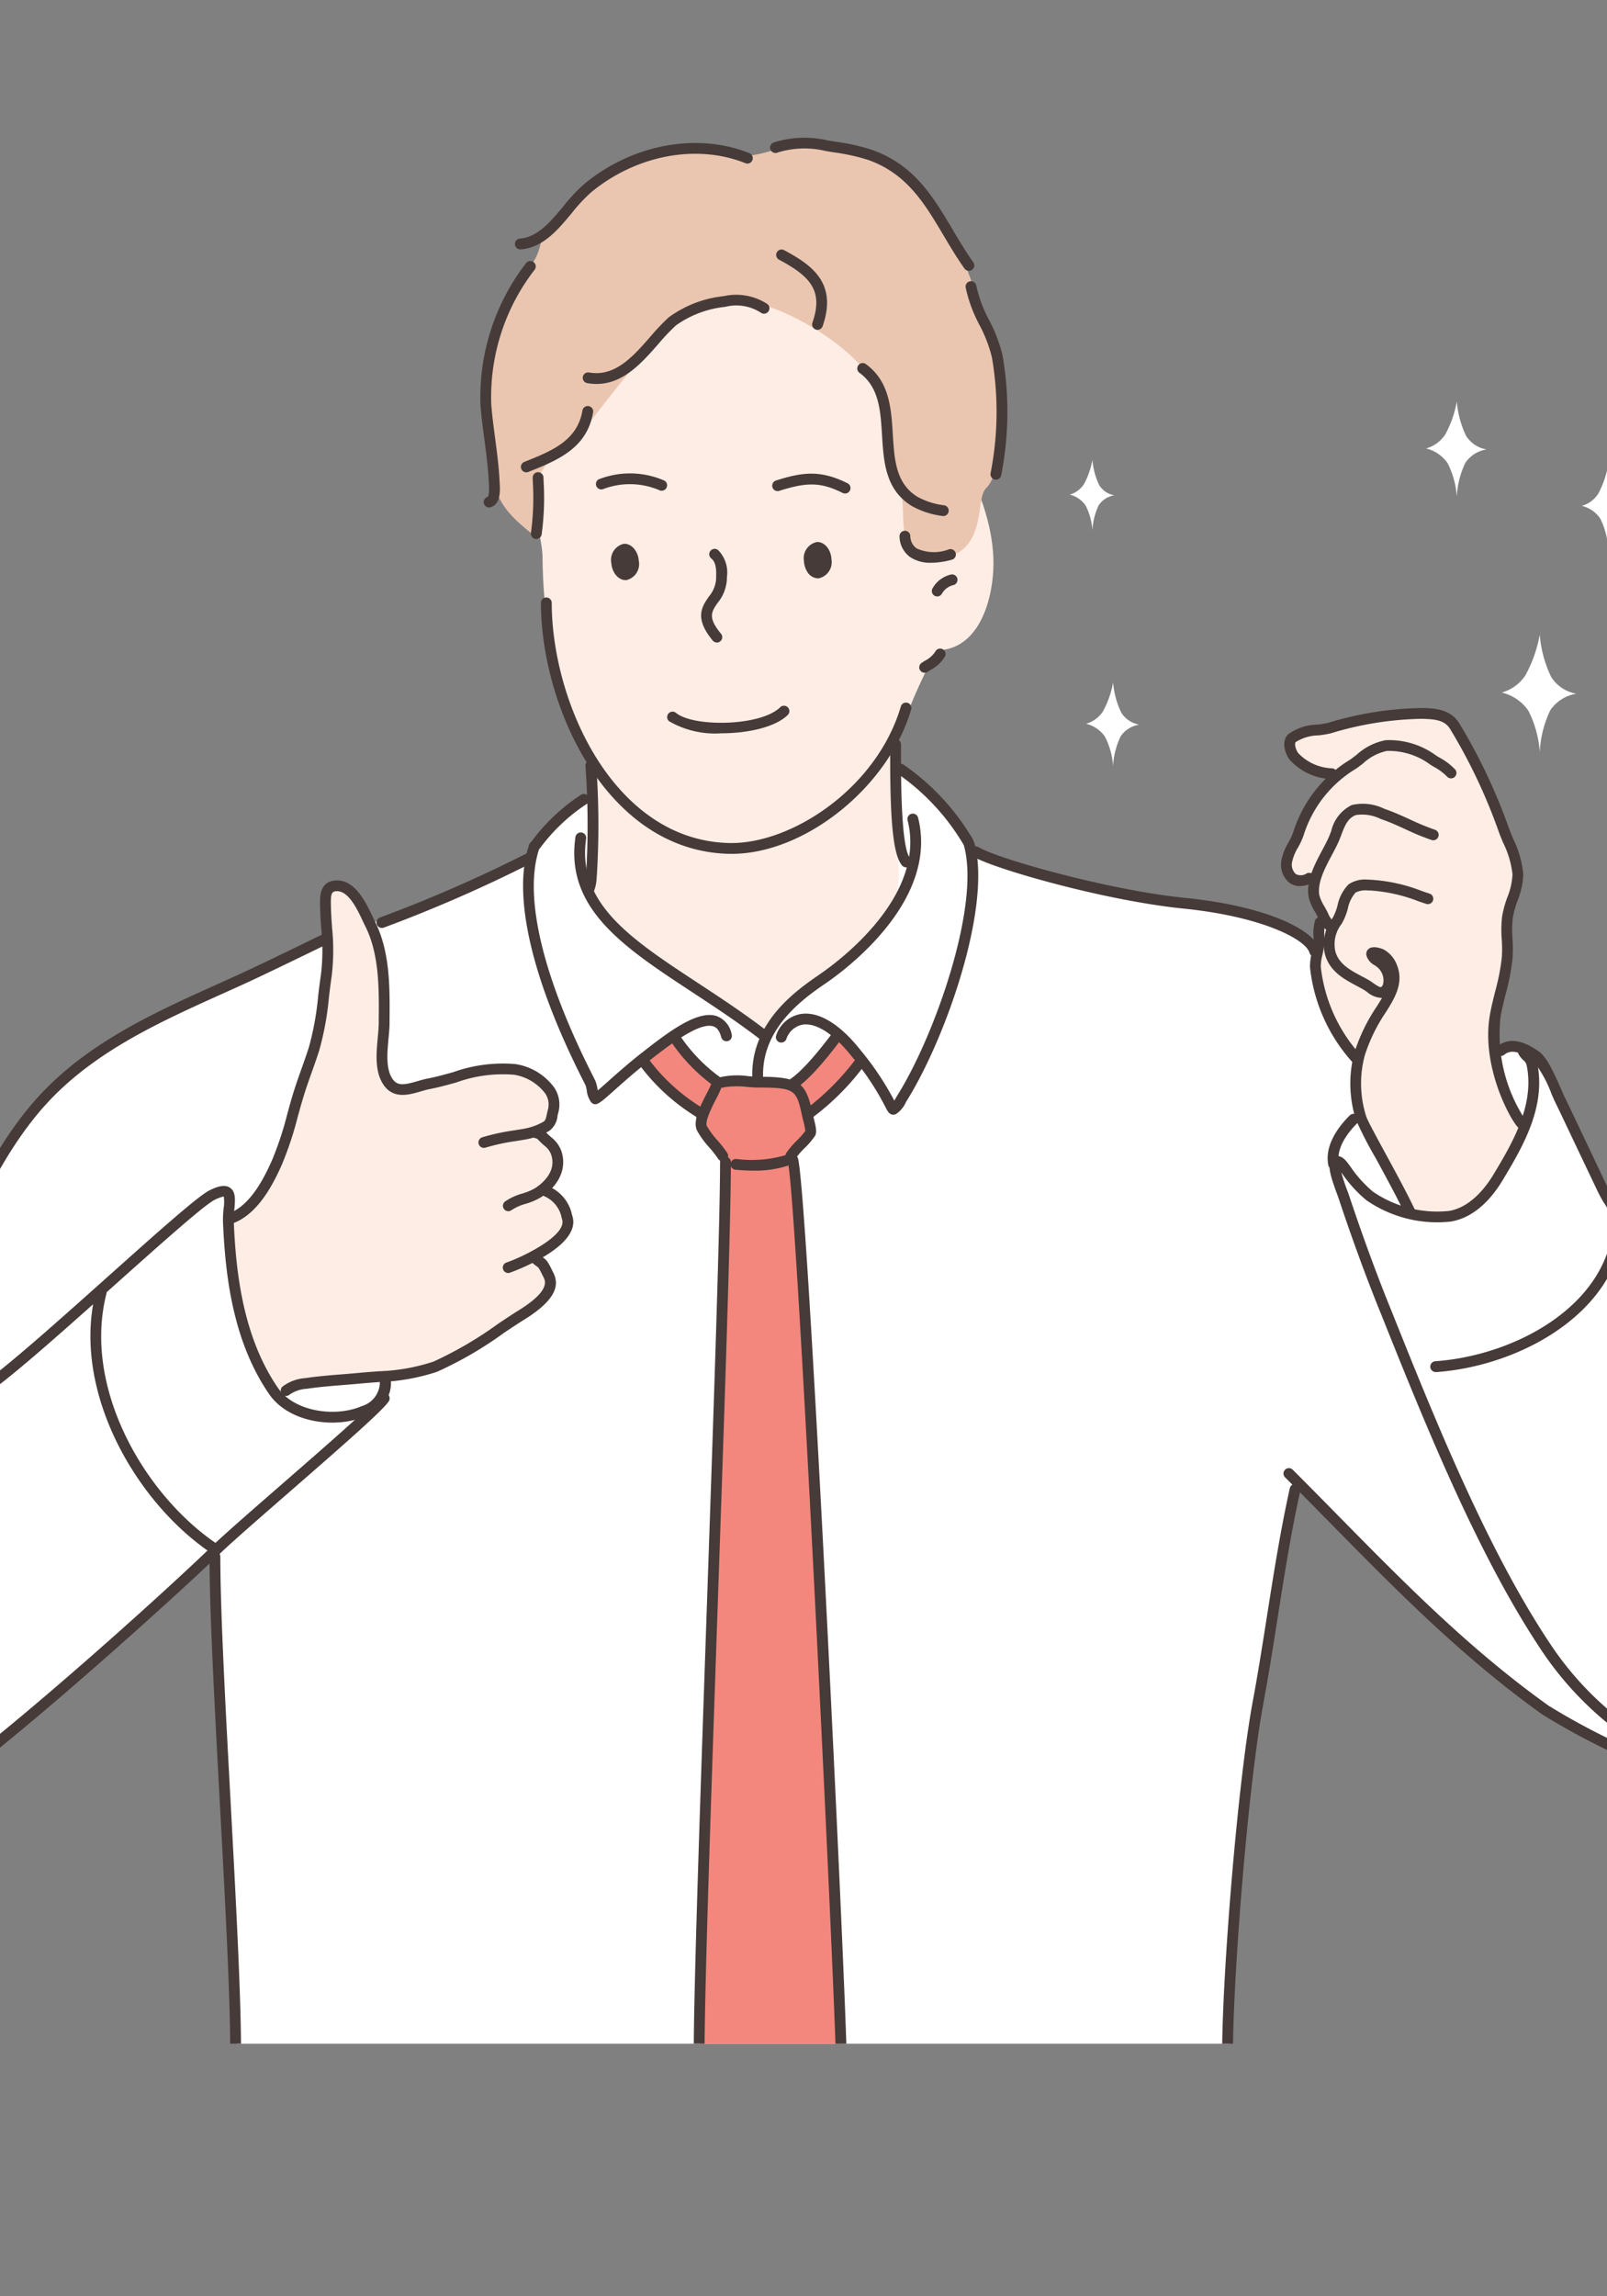 <svg xmlns="http://www.w3.org/2000/svg" xmlns:xlink="http://www.w3.org/1999/xlink" width="140" height="200" viewBox="0 0 140 200">
  <rect x="0" y="0" width="140" height="200" fill="#808080" stroke="none"/>
  <defs>
    <clipPath id="clip-path">
      <rect id="長方形_1619" data-name="長方形 1619" width="140" height="200" transform="translate(2395 3276)" fill="none" stroke="#707070" stroke-width="1"/>
    </clipPath>
    <clipPath id="clip-path-2">
      <rect id="長方形_1618" data-name="長方形 1618" width="188.995" height="166" transform="translate(0 0)" fill="none"/>
    </clipPath>
  </defs>
  <g id="マスクグループ_2" data-name="マスクグループ 2" transform="translate(-2395 -3276)" clip-path="url(#clip-path)">
    <g id="グループ_474" data-name="グループ 474" transform="translate(2040.37 1095.741)">
      <rect id="長方形_1617" data-name="長方形 1617" width="73.696" height="104.481" transform="translate(373.709 2237.457)" fill="none"/>
      <g id="グループ_478" data-name="グループ 478" transform="translate(326.133 2192.259)">
        <g id="グループ_477" data-name="グループ 477" transform="translate(0 0)" clip-path="url(#clip-path-2)">
          <path id="パス_3753" data-name="パス 3753" d="M651.114,120.139c0-3.22-3.328-10.342-2.182-13.174,2.9-7.154,11.969-12.786,17.764-12.786,8.088,0,23.7,15.062,23.7,26.415,0,2.936-1.133,7.26-4.579,7.556-.62.053-2.5,4.133-3.775,7.818s1.007,11.034.177,13.944c-2.56,8.975-7.435,16.788-10.916,16.788-4.752,0-12.279-8.543-16.281-16.3-.623-1.208.785-11.624.3-12.382-3.484-5.389-4.206-14.232-4.206-17.877" transform="translate(-575.35 -83.53)" fill="#feede5" fill-rule="evenodd"/>
          <path id="パス_3754" data-name="パス 3754" d="M630.438,37.921c-1.43-1.258-3.567-2.625-3.794-5.3-.32-3.751-1.243-7.114-.4-10.756a26.872,26.872,0,0,1,3.39-7.37c1.2-1.507,1.015-2.471,1.359-3.1.816-1.488,2.583-2.556,3.741-3.777,1.768-1.863,3.513-2.386,6.008-3.166,2.91-.909,4.648-.416,7.411.086C649.965,4.867,653.1,3,654.9,3.492c3.263.9,6.176,1.138,8.194,3.213a27.489,27.489,0,0,1,5.121,8.678,28.516,28.516,0,0,0,.928,3.006,17.271,17.271,0,0,1,1.626,10.267c-.134,1.076-.141,3.792-1.208,4.86-.842.842-.213,3.58-1.91,5.231s-4.723.465-4.982-.293c-.72-2.106.09-4.3-1.175-6.119s-.417-5.786-1.532-7.683c-2.2-3.744-7.964-6.8-10.633-7.245-1.529-.255-5.648-.133-7.373,1.853-1.3,1.493-4.861,5.709-7.923,9.858-1.01,1.369-2.733,1.664-3.33,3.249-.656,1.743.314,6.062-.262,5.555" transform="translate(-555.134 -3.022)" fill="#eac6b0" fill-rule="evenodd"/>
          <path id="パス_3755" data-name="パス 3755" d="M191.989,557.7c-1.883-8.712-7-12.8-11.934-19.715-2.2-3.074-4.654-7.3-6.246-9.892-.894-1.458-.861-3.159-1.909-4.963-1.343-2.312-3.55-8.628-5.021-10.786-1.054-1.545-1.063-1.352-2.98-2.07-1.608-.6-1.162,3.316-1.162,4.023,0,2.708-1.67,7.071-3.844,8.762-.969.753-2.465,1.883-3.764,1.5-1.718-.5-2.414-4.468-3.463-5.78-1.53-1.912-.419-5.194-1.333-7.479-.514-1.285-.742-4.861-1.423-6.087-1.057-1.9-.832-.763-1.756-2.8-.985-2.167-3.3-3.5-8.093-4.1-3.632-.454-15.6-2.76-17.67-3.324a34.415,34.415,0,0,1-4.074-1.355c-.951-.475-.778-1.338-1.27-2.03-.854-1.2-2.1-2.386-3.137-3.718-.282-.362-2.086-2.059-2.73-1.737-.36.18-.082,3.565-.11,3.887-.219,2.515.787,4.678.11,7.113-.965,3.474-5.331,6.259-8.822,8.878-.776.582-1.465,2.788-2.349,3.11-.53.192-4.044-2.5-4.7-2.939-3.727-2.485-11.188-7.05-10.912-9.371.168-1.421.368-3.517.488-5.314.022-.34.041-2.471-.287-2.8-.417-.417-2.822,1.832-3.111,2.034-2.177,1.524-1.555,2.751-2.584,3.35a86.4,86.4,0,0,1-8.733,3.971c-.8.267-3.7,1.057-7.313,2.454A131.765,131.765,0,0,0,47.219,507.1c-3.554,2.158-5.836,2.655-9.007,5.392-6.36,5.488-8.989,13.954-12.591,20.146-2.915,5.01-8.626,10.832-12.16,15.428-3.919,5.1-7.856,10.65-9.223,15.579-.519,1.871.408,5.352.567,6.125.579,2.806,2.257,7.083,3.539,8.09,1.413,1.111,1.563,1.794,3.576,1.771a27.976,27.976,0,0,0,15.062-4.805c3.122-2.342,8.437-7.177,12.213-10.213S50.659,553.6,50.84,554.949c.826,6.115.96,18.543,1.258,24.695.077,1.588.5,13.772.631,17.516h86.446c.009-4.333.158-16.582,1.5-24.3,1.436-8.231,3.32-18.468,3.41-19.584,0-.048,1.086-4.493,1.086-4.493s3.563,3.54,3.974,3.961c2.357,2.419,5.342,4.881,7.725,7.245a54.8,54.8,0,0,0,21.177,13.624c3.569,1.227,8.194,1.136,10.317.04,1.732-.894,1.927-2.725,2.355-4.4,1.1-4.3,2.219-7.154,1.268-11.55" transform="translate(-3.619 -431.16)" fill="#fff" fill-rule="evenodd"/>
          <path id="パス_3756" data-name="パス 3756" d="M430.469,602.776c2.635-2.635,3.136-6.97,4.28-10.46,1.233-3.761,2.153-5.9,2.241-9.917a30.134,30.134,0,0,0-.231-6.334c-.3-1.185,1.044-1,1.462-.877,2.125.638,2.506,3.05,2.883,4.386a17.182,17.182,0,0,1,.919,7.31c-.038,1.027-.877,4.762,1.17,6.1.74.483,3.759-.71,5.012-1.211a15.161,15.161,0,0,1,4.929-.459c.756,0,3.342.877,3.509,2.632s-.443,2.047-.59,3.081c-.093.661,1.05.678,1.008,2.14s-1.05,1.785-1.044,2.339c.01,1.121,1.253.376,1.838,2.214s-1.211,3.008-2.381,3.509,1.226,1.333,1.044,2.673c-.334,2.465-4.625,3.587-6.6,5.18a15.8,15.8,0,0,1-3.968,2.3c-1.312.56-3.018.326-4.386.585a24.821,24.821,0,0,1-4.636.334c-1.629-.042-3.4,1-3.968,1-.835,0-1.643-2.085-2.164-3.187a29.724,29.724,0,0,1-2.351-10.288c-.07-1.21.464-1.485,2.026-3.047" transform="translate(-379.998 -510.074)" fill="#feede5" fill-rule="evenodd"/>
          <path id="パス_3757" data-name="パス 3757" d="M751.475,696.521c1.434.861,1.754,2.114,2.252,2.943a9.823,9.823,0,0,0,1.812,1.886l-2.152,77.545h12.492c-.612-11.635-3.95-74.963-4.063-75.893a7.738,7.738,0,0,0-.277-1.457l1.431-1.781s-.291-2.021,1.077-2.606,2.349-2.869,3.158-3.553.287-.37-.335-.956-.721-2.118-1.53-1.386S764.054,693.3,763,694.13s-1.181,1.159-2.051,1.11-3.359-.1-4.478-.1-1.264.278-1.264.278a26.051,26.051,0,0,0-2.677-2.438,4.147,4.147,0,0,1-1.339-1.96l-2.629,2.008s1.482,2.629,2.917,3.49" transform="translate(-663.925 -612.894)" fill="#f3877d" fill-rule="evenodd"/>
          <path id="パス_3758" data-name="パス 3758" d="M1412.535,392.987a9.381,9.381,0,0,0-.992-3.582,3.906,3.906,0,0,0-2.317-1.585,3.611,3.611,0,0,0,2.072-1.521,11.766,11.766,0,0,0,1.236-3.52,10.391,10.391,0,0,0,1,3.692,3.259,3.259,0,0,0,2.2,1.454,3.366,3.366,0,0,0-2.277,1.432,9.347,9.347,0,0,0-.919,3.629" transform="translate(-1249.896 -339.502)" fill="#fff" fill-rule="evenodd"/>
          <path id="パス_3759" data-name="パス 3759" d="M1473.191,259.877a6.462,6.462,0,0,0-.684-2.468,2.69,2.69,0,0,0-1.6-1.092,2.487,2.487,0,0,0,1.427-1.048,8.1,8.1,0,0,0,.852-2.425,7.16,7.16,0,0,0,.688,2.544,2.246,2.246,0,0,0,1.514,1,2.319,2.319,0,0,0-1.57.986,6.447,6.447,0,0,0-.633,2.5" transform="translate(-1304.608 -224.257)" fill="#fff" fill-rule="evenodd"/>
          <path id="パス_3760" data-name="パス 3760" d="M1353.539,211.433a7.607,7.607,0,0,0-.8-2.9,3.168,3.168,0,0,0-1.878-1.285,2.928,2.928,0,0,0,1.68-1.233,9.528,9.528,0,0,0,1-2.853,8.438,8.438,0,0,0,.811,2.994,2.642,2.642,0,0,0,1.781,1.178,2.727,2.727,0,0,0-1.847,1.161,7.583,7.583,0,0,0-.745,2.942" transform="translate(-1198.127 -180.188)" fill="#fff" fill-rule="evenodd"/>
          <path id="パス_3761" data-name="パス 3761" d="M1261.982,479.386c-.317-.173-3.281-5.075-2.477-9.632.3-1.7.9-3.338,1.045-5.071.1-1.177-.15-2.345.023-3.522.186-1.265.914-2.4.907-3.712a12.582,12.582,0,0,0-1.194-3.783,50,50,0,0,0-4.331-9.162c-.65-1.017-1.81-1.055-2.869-1.076a29.1,29.1,0,0,0-8.024,1.277c-.913.241-2.571.177-3.27.882-.4.408-.1,1.234.194,1.605a4.824,4.824,0,0,0,3.282,1.486,28.735,28.735,0,0,0-2.65,4.354c-.98,2.122-1.838,3.244-1.474,3.957a1.725,1.725,0,0,0,2.255.834c.131-.09-.076,1.843.958,2.95.365.392-.393,1.424-.47,2.642-.016.253-1.331,4.3,3.1,9.5.906,1.063-.551,4.326,1.112,6.645.758,1.057,4.013,7.19,4.013,7.19a5.393,5.393,0,0,0,5.335-.5c2.423-1.9,4.533-6.864,4.533-6.864" transform="translate(-1100.741 -393.29)" fill="#feede5" fill-rule="evenodd"/>
          <path id="パス_3762" data-name="パス 3762" d="M871.771,314a1.131,1.131,0,0,0,.977.575,1.434,1.434,0,0,0,1.135-1.634c-.037-.875-.6-1.56-1.267-1.532a1.433,1.433,0,0,0-1.135,1.633,1.923,1.923,0,0,0,.291.957" transform="translate(-772.947 -276.2)" fill="#463b39" fill-rule="evenodd"/>
          <path id="パス_3763" data-name="パス 3763" d="M725.43,314.262c-.064-.872-.653-1.54-1.315-1.492a1.435,1.435,0,0,0-1.082,1.669c.065.872.653,1.54,1.315,1.491a1.433,1.433,0,0,0,1.082-1.668" transform="translate(-641.28 -277.405)" fill="#463b39" fill-rule="evenodd"/>
          <path id="パス_3764" data-name="パス 3764" d="M701.974,491.243a.471.471,0,0,1-.425-.673,2.775,2.775,0,0,0,.18-.956l.022-.266a70.766,70.766,0,0,0-.059-9.351.47.47,0,0,1,.428-.51.465.465,0,0,1,.51.428,71.919,71.919,0,0,1,.059,9.52l-.021.252a3.54,3.54,0,0,1-.268,1.285.471.471,0,0,1-.426.269" transform="translate(-622.19 -425.275)" fill="#463b39"/>
          <path id="パス_3765" data-name="パス 3765" d="M939.373,474.38a.469.469,0,0,1-.342-.147c-.776-.822-1.082-3.716-1.055-9.99v-.565a.471.471,0,0,1,.942,0l0,.568c-.023,5.611.245,8.754.8,9.339a.471.471,0,0,1-.342.794" transform="translate(-831.925 -410.836)" fill="#463b39"/>
          <path id="パス_3766" data-name="パス 3766" d="M661.388,564.739a.477.477,0,0,1-.34-.17,2.114,2.114,0,0,1-.389-1.059,3.9,3.9,0,0,0-.1-.414c-.03-.064-.092-.184-.178-.354-4.546-8.948-6.228-16.264-4.737-20.6a.471.471,0,1,1,.89.306c-1.407,4.094.257,11.15,4.686,19.869.092.181.157.31.19.38a2.973,2.973,0,0,1,.169.624c.012.06.028.136.045.215.231-.195.537-.468.838-.735.782-.7,1.854-1.654,3.116-2.636,2.1-1.635,4.715-3.672,6.412-3.1a2.073,2.073,0,0,1,1.293,1.578.471.471,0,1,1-.909.244c-.207-.77-.566-.89-.684-.93-1.212-.4-3.815,1.616-5.535,2.954-1.237.962-2.295,1.906-3.067,2.595-.956.853-1.387,1.238-1.7,1.238" transform="translate(-581.047 -480.563)" fill="#463b39"/>
          <path id="パス_3767" data-name="パス 3767" d="M860.108,564.462c-.346,0-.532-.378-.663-.643a23.354,23.354,0,0,0-2.883-4.355c-1.556-1.981-3.131-3.027-4.342-2.847a1.862,1.862,0,0,0-1.425,1.265.471.471,0,0,1-.875-.35,2.758,2.758,0,0,1,2.166-1.847c1.577-.227,3.419.911,5.216,3.2a25.292,25.292,0,0,1,2.9,4.346c.055-.087.122-.2.2-.334l.067-.114c3.251-5.179,7.23-16.477,5.816-21.706a.471.471,0,0,1,.909-.246c1.5,5.552-2.509,17.006-5.928,22.452l-.049.083a2.361,2.361,0,0,1-.873,1.044.6.6,0,0,1-.239.054" transform="translate(-753.797 -479.373)" fill="#463b39"/>
          <path id="パス_3768" data-name="パス 3768" d="M661.3,510.4a.471.471,0,0,1-.383-.744,16.637,16.637,0,0,1,4.276-4.045.471.471,0,1,1,.548.766,15.809,15.809,0,0,0-4.058,3.826.47.47,0,0,1-.384.2" transform="translate(-586.112 -448.365)" fill="#463b39"/>
          <path id="パス_3769" data-name="パス 3769" d="M948.064,489.415a.471.471,0,0,1-.421-.26A19.65,19.65,0,0,0,941.918,483a.471.471,0,0,1,.484-.808,20.506,20.506,0,0,1,6.082,6.543.471.471,0,0,1-.42.681" transform="translate(-835.22 -427.613)" fill="#463b39"/>
          <path id="パス_3770" data-name="パス 3770" d="M710.933,553.4a.467.467,0,0,1-.285-.1c-1.978-1.513-3.974-2.824-5.9-4.091-5.922-3.89-11.036-7.25-10.147-13.473a.471.471,0,1,1,.932.133c-.8,5.631,3.845,8.686,9.732,12.553,1.944,1.277,3.953,2.6,5.958,4.131a.471.471,0,0,1-.287.845" transform="translate(-615.975 -474.812)" fill="#463b39"/>
          <path id="パス_3771" data-name="パス 3771" d="M832.15,544.14a.471.471,0,0,1-.47-.463c-.079-4.742,3.883-7.478,5.787-8.794.158-.109.3-.208.427-.3,2.112-1.509,8.884-6.916,7.325-13.154a.471.471,0,1,1,.913-.228c1.7,6.814-5.456,12.552-7.69,14.148-.128.091-.276.194-.439.306-1.77,1.222-5.452,3.766-5.382,8a.47.47,0,0,1-.463.478h-.008" transform="translate(-737.648 -461.959)" fill="#463b39"/>
          <path id="パス_3772" data-name="パス 3772" d="M542.612,556.958a.471.471,0,0,1-.149-.917,123.026,123.026,0,0,0,12.839-5.616.471.471,0,1,1,.481.81,124.762,124.762,0,0,1-13.021,5.7.46.46,0,0,1-.149.025" transform="translate(-480.846 -488.134)" fill="#463b39"/>
          <path id="パス_3773" data-name="パス 3773" d="M6.95,674.772a.471.471,0,0,1-.454-.6c1.5-5.357,7.8-13.024,13.361-19.789,3.408-4.145,6.627-8.06,7.957-10.563.794-1.494,1.558-3.073,2.3-4.6,2.229-4.609,4.533-9.375,8.205-13.057,4.214-4.225,9.631-6.668,14.87-9.031q.887-.4,1.77-.8c1.83-.836,4.965-2.361,7.039-3.371l.469-.228a.471.471,0,1,1,.412.847l-.469.228c-2.079,1.011-5.22,2.54-7.06,3.38q-.885.4-1.775.8c-5.161,2.328-10.5,4.735-14.59,8.838-3.56,3.569-5.829,8.263-8.024,12.8-.742,1.535-1.51,3.123-2.312,4.633-1.375,2.587-4.474,6.355-8.062,10.719-5.5,6.693-11.74,14.279-13.182,19.445a.471.471,0,0,1-.453.344" transform="translate(-5.747 -543.414)" fill="#463b39"/>
          <path id="パス_3774" data-name="パス 3774" d="M.5,851.529a.471.471,0,0,1-.468-.424c-.319-3.133,1.675-6.98,6.095-11.76,2.483-2.684,8.666-6.685,14.121-10.215,3.256-2.107,6.332-4.1,8.029-5.436,2.379-1.878,6.078-5.182,9.654-8.378,4.188-3.742,7.8-6.974,8.817-7.479.571-.286,1.289-.568,1.788-.228.518.354.45,1.086.379,1.862a8.283,8.283,0,0,0-.053,1.09c.188,4.414.8,10.049,3.853,14.486,1.448,2.1,5.046,2.568,7.3,1.581a2.182,2.182,0,0,0,1.547-2.446.471.471,0,1,1,.918-.209c.338,1.48-.442,2.795-2.087,3.517-2.591,1.138-6.7.634-8.451-1.909-3.192-4.636-3.824-10.441-4.018-14.981a9.174,9.174,0,0,1,.056-1.216,3.27,3.27,0,0,0,.009-1.013,3.141,3.141,0,0,0-.817.308c-.9.45-4.82,3.953-8.611,7.34-3.587,3.2-7.3,6.519-9.7,8.414-1.731,1.367-4.825,3.369-8.1,5.488-5.409,3.5-11.539,7.467-13.942,10.064C2.652,844.491.683,848.2.97,851.01a.471.471,0,0,1-.421.516l-.048,0" transform="translate(0 -716.16)" fill="#463b39"/>
          <path id="パス_3775" data-name="パス 3775" d="M10.013,1006.444a9.926,9.926,0,0,1-2.7-.35c-1.943-.55-6.013-5.185-6.621-13.409a.471.471,0,1,1,.939-.07c.54,7.3,4.152,12.067,5.938,12.573,4.079,1.154,9.468-1.11,13.4-2.763l.2-.084c3.819-1.6,20.233-16.141,26.432-22.106,1.1-1.059,3.542-3.184,6.126-5.434,3.574-3.112,8.023-6.984,8.454-7.672a.471.471,0,0,1,.8.5c-.47.75-3.723,3.608-8.633,7.883-2.575,2.242-5.007,4.359-6.091,5.4-5.248,5.05-22.587,20.561-26.72,22.3l-.2.084c-3.266,1.371-7.5,3.151-11.322,3.151" transform="translate(-0.611 -857.586)" fill="#463b39"/>
          <path id="パス_3776" data-name="パス 3776" d="M332.421,908.36a.47.47,0,0,1-.265-.082c-6.612-4.506-12.141-14.259-9.951-22.782a.471.471,0,1,1,.912.234c-2.087,8.123,3.226,17.447,9.569,21.77a.471.471,0,0,1-.266.86" transform="translate(-285.344 -785.067)" fill="#463b39"/>
          <path id="パス_3777" data-name="パス 3777" d="M1029.831,555.518a.47.47,0,0,1-.453-.346c-.314-1.135-4.021-3.146-10.984-3.853s-16.689-3.517-18.334-4.545a.471.471,0,0,1,.5-.8c1.543.965,11.219,3.726,17.929,4.407,7.453.757,11.339,2.884,11.8,4.54a.47.47,0,0,1-.328.579.464.464,0,0,1-.126.017" transform="translate(-886.796 -484.183)" fill="#463b39"/>
          <path id="パス_3778" data-name="パス 3778" d="M1302.945,760.4a.469.469,0,0,1-.278-.092,28.787,28.787,0,0,1-7.515-7.52c-5.7-8.417-10.421-20.216-14.214-29.7l-.2-.488c-1.193-2.982-2.326-6.093-3.465-9.512-.019-.057-.055-.153-.1-.276-.65-1.734-.9-2.7-.446-3.147a.651.651,0,0,1,.524-.2c.431.034.743.465.995.811l.073.1a10.775,10.775,0,0,0,1.97,2.189,9.927,9.927,0,0,0,6.621,1.673c1.9-.317,3.238-2.116,3.865-3.16,1.621-2.7,3.639-6.067,2.885-9.587a.872.872,0,0,0-.284-.392,2.026,2.026,0,0,1-.413-.526.471.471,0,0,1,.843-.42,1.274,1.274,0,0,0,.236.281,1.7,1.7,0,0,1,.538.86c.832,3.884-1.292,7.424-3,10.269-.868,1.446-2.356,3.244-4.517,3.6a10.844,10.844,0,0,1-7.351-1.857,11.3,11.3,0,0,1-2.118-2.329l-.068-.093a16.207,16.207,0,0,0,.527,1.592c.052.137.092.245.113.309,1.134,3.4,2.261,6.495,3.447,9.46l.2.488c3.775,9.439,8.474,21.187,14.119,29.519a27.606,27.606,0,0,0,7.294,7.29.471.471,0,0,1-.279.85" transform="translate(-1132.176 -620.768)" fill="#463b39"/>
          <path id="パス_3779" data-name="パス 3779" d="M1354.531,724.533a.471.471,0,0,1-.033-.94c6.82-.487,14.554-4.633,15.45-11.358a4.138,4.138,0,0,0-.806-2.525c-.166-.294-.332-.588-.475-.886-.479-1-1.243-2.61-1.952-4.1-.831-1.753-1.616-3.409-1.718-3.6-.08-.153-.2-.432-.352-.776a10.662,10.662,0,0,0-1.63-2.951c-1.187-.816-1.935-.966-2.5-.5a.471.471,0,1,1-.6-.727c1.354-1.112,3.007.026,3.63.454.661.454,1.3,1.844,1.96,3.351.138.317.249.574.323.715.11.21.863,1.8,1.734,3.635.708,1.493,1.471,3.1,1.95,4.1.134.279.29.554.446.83a4.906,4.906,0,0,1,.92,3.112c-.963,7.219-9.125,11.659-16.317,12.173h-.034" transform="translate(-1200.968 -617.031)" fill="#463b39"/>
          <path id="パス_3780" data-name="パス 3780" d="M1506.611,893.307a11.593,11.593,0,0,1-4.136-.693.471.471,0,1,1,.331-.882,10.663,10.663,0,0,0,3.8.632c1.331,0,4.449,0,5.883-1.147.92-.736,1.281-2.165,1.6-3.426.052-.205.1-.4.153-.593,1.376-5.115,1.623-9.563.733-13.223-1.117-4.59-4.448-8.53-7.669-12.339-1.259-1.49-2.449-2.9-3.5-4.333a98.277,98.277,0,0,1-5.375-8.539c-.571-.98-1.134-1.943-1.688-2.868a.471.471,0,1,1,.807-.484c.557.928,1.12,1.895,1.694,2.877a97.41,97.41,0,0,0,5.32,8.456c1.036,1.41,2.215,2.805,3.464,4.282,3.292,3.893,6.695,7.919,7.864,12.725.942,3.869.7,8.347-.738,13.691-.049.184-.1.378-.149.578-.336,1.336-.755,3-1.923,3.932-1.5,1.2-4.246,1.354-6.471,1.354" transform="translate(-1327.459 -749.626)" fill="#463b39"/>
          <path id="パス_3781" data-name="パス 3781" d="M770.829,439.817a7.968,7.968,0,0,1-4.54-1.05.471.471,0,0,1,.6-.728c1.54,1.265,7.415,1.17,9.085-.5a.471.471,0,0,1,.666.665c-1.092,1.092-3.524,1.612-5.808,1.612" transform="translate(-679.498 -387.948)" fill="#463b39"/>
          <path id="パス_3782" data-name="パス 3782" d="M415.314,1131.945h.941c-.034-4.943-.474-13.087-.9-20.974-.441-8.17-.9-16.619-.9-21.422a.471.471,0,1,0-.941,0c0,4.829.457,13.29.9,21.473.425,7.873.865,16,.9,20.922" transform="translate(-366.763 -965.945)" fill="#463b39"/>
          <path id="パス_3783" data-name="パス 3783" d="M1194.744,1085.568c.11-7.327,1.387-22.872,2.645-29.638.461-2.479.86-5.014,1.245-7.465.575-3.658,1.17-7.442,1.984-11.1a.471.471,0,0,0-.919-.2c-.82,3.689-1.417,7.487-1.995,11.16-.385,2.445-.782,4.973-1.241,7.44-1.266,6.808-2.551,22.446-2.661,29.81Z" transform="translate(-1058.829 -919.568)" fill="#463b39"/>
          <path id="パス_3784" data-name="パス 3784" d="M1275.723,1052.03a.459.459,0,0,1-.123-.016,59.44,59.44,0,0,1-11.959-5.675c-6.958-4.971-12.6-10.7-18.572-16.771-1.268-1.288-2.543-2.584-3.842-3.882a.471.471,0,1,1,.666-.666q1.949,1.95,3.847,3.888c5.943,6.039,11.557,11.743,18.448,16.665a59.315,59.315,0,0,0,11.656,5.532.471.471,0,0,1-.122.926" transform="translate(-1100.77 -909.006)" fill="#463b39"/>
          <path id="パス_3785" data-name="パス 3785" d="M811.193,729.829a.471.471,0,0,1-.4-.726,7.275,7.275,0,0,1,.924-1.084,6.907,6.907,0,0,0,.73-.829,5.284,5.284,0,0,0-.183-.9c-.024-.091-.042-.163-.052-.207-.531-2.473-.574-2.675-3.888-2.675-.217,0-.527-.022-.872-.046a7.456,7.456,0,0,0-2.033.014.471.471,0,1,1-.34-.878,6.723,6.723,0,0,1,2.44-.076c.319.023.605.043.806.043,3.773,0,4.185.517,4.808,3.419.008.035.023.094.042.169.223.863.291,1.3.105,1.585a7.071,7.071,0,0,1-.888,1.039,6.482,6.482,0,0,0-.808.937.472.472,0,0,1-.4.216" transform="translate(-713.793 -640.685)" fill="#463b39"/>
          <path id="パス_3786" data-name="パス 3786" d="M790.476,732.621a.47.47,0,0,1-.4-.216,9.467,9.467,0,0,0-.771-.985,7.865,7.865,0,0,1-1.054-1.443c-.422-.818.239-2.113.823-3.256a8.315,8.315,0,0,0,.42-.891.47.47,0,1,1,.9.288,8.213,8.213,0,0,1-.477,1.031c-.333.651-1.026,2.007-.825,2.4a7.076,7.076,0,0,0,.933,1.263,10.4,10.4,0,0,1,.847,1.086.471.471,0,0,1-.4.726" transform="translate(-699.014 -643.477)" fill="#463b39"/>
          <path id="パス_3787" data-name="パス 3787" d="M771.99,693.68a.467.467,0,0,1-.25-.073,15.393,15.393,0,0,1-3.987-4.107.471.471,0,0,1,.784-.522,14.4,14.4,0,0,0,3.7,3.832.471.471,0,0,1-.251.869" transform="translate(-680.879 -610.894)" fill="#463b39"/>
          <path id="パス_3788" data-name="パス 3788" d="M749.467,713.073a.476.476,0,0,1-.22-.055,17.564,17.564,0,0,1-5.152-4.639.471.471,0,0,1,.753-.565,16.562,16.562,0,0,0,4.839,4.371.471.471,0,0,1-.221.887" transform="translate(-659.883 -627.62)" fill="#463b39"/>
          <path id="パス_3789" data-name="パス 3789" d="M858,693.353a.471.471,0,0,1-.243-.874c1.281-.769,3-3.019,3.828-4.1a.471.471,0,0,1,.748.572c-.928,1.214-2.657,3.474-4.092,4.335a.468.468,0,0,1-.242.068" transform="translate(-760.579 -610.384)" fill="#463b39"/>
          <path id="パス_3790" data-name="パス 3790" d="M872.826,713.337a.471.471,0,0,1-.247-.872,21.943,21.943,0,0,0,4.084-4.1l.139-.167a.471.471,0,0,1,.723.6l-.138.166a22.128,22.128,0,0,1-4.316,4.3.466.466,0,0,1-.246.07" transform="translate(-773.725 -627.977)" fill="#463b39"/>
          <path id="パス_3791" data-name="パス 3791" d="M817.125,785.107c-.554,0-1.09-.034-1.593-.078a.471.471,0,1,1,.081-.938,10.375,10.375,0,0,0,4.16-.307.471.471,0,0,1,.3.894,9.293,9.293,0,0,1-2.945.429" transform="translate(-722.945 -695.146)" fill="#463b39"/>
          <path id="パス_3792" data-name="パス 3792" d="M787.584,862.175c.043-6.291.61-22.718,1.158-38.63.556-16.114,1.131-32.776,1.131-38.155a.471.471,0,0,0-.942,0c0,5.363-.574,22.017-1.13,38.123-.549,15.921-1.116,32.357-1.159,38.661Z" transform="translate(-697.703 -696.175)" fill="#463b39"/>
          <path id="パス_3793" data-name="パス 3793" d="M863,860.62h.945c-.4-12.305-3.448-75.322-4.235-77.176a.459.459,0,0,0-.6-.244.481.481,0,0,0-.272.6c.72,2.09,3.744,64.678,4.16,76.816" transform="translate(-761.717 -694.62)" fill="#463b39"/>
          <path id="パス_3794" data-name="パス 3794" d="M1078.268,254.309a5.614,5.614,0,0,0-.594-2.144,2.339,2.339,0,0,0-1.387-.949,2.163,2.163,0,0,0,1.241-.911,7.033,7.033,0,0,0,.74-2.107,6.222,6.222,0,0,0,.6,2.21,1.951,1.951,0,0,0,1.315.87,2.013,2.013,0,0,0-1.363.857,5.6,5.6,0,0,0-.55,2.173" transform="translate(-954.6 -220.137)" fill="#fff" fill-rule="evenodd"/>
          <path id="パス_3795" data-name="パス 3795" d="M685.471,376.273c-.09,0-.178,0-.268,0-10.668-.273-16.35-12.88-16.35-21.877a.471.471,0,0,1,.941,0c0,8.612,5.363,20.678,15.433,20.935,5.379.136,12.887-4.728,14.993-11.932a.471.471,0,0,1,.9.264c-1.986,6.788-9.25,12.613-15.654,12.613" transform="translate(-593.231 -313.907)" fill="#463b39"/>
          <path id="パス_3796" data-name="パス 3796" d="M970.549,338.252a.471.471,0,0,1-.4-.723,2.489,2.489,0,0,1,1.608-1.187.471.471,0,0,1,.2.92,1.554,1.554,0,0,0-1.013.773.471.471,0,0,1-.4.218" transform="translate(-860.4 -298.304)" fill="#463b39"/>
          <path id="パス_3797" data-name="パス 3797" d="M793.684,324.924a.47.47,0,0,1-.363-.17c-1.629-1.964-.942-2.958-.336-3.835a2.644,2.644,0,0,0,.632-1.563l0-.17c.012-.427.034-1.22-.405-1.569a.471.471,0,1,1,.585-.737,2.775,2.775,0,0,1,.76,2.333l0,.144a3.533,3.533,0,0,1-.8,2.1c-.554.8-.888,1.284.285,2.7a.471.471,0,0,1-.362.771" transform="translate(-702.731 -280.961)" fill="#463b39"/>
          <path id="パス_3798" data-name="パス 3798" d="M716.829,260.07a.469.469,0,0,1-.219-.055,6.551,6.551,0,0,0-4.834-.109.471.471,0,0,1-.451-.826,7.474,7.474,0,0,1,5.724.1.471.471,0,0,1-.22.887" transform="translate(-630.684 -229.326)" fill="#463b39"/>
          <path id="パス_3799" data-name="パス 3799" d="M853.43,260.506a.469.469,0,0,1-.209-.049c-1.874-.93-3.062-.969-5.525-.184a.471.471,0,0,1-.286-.9c2.371-.756,3.909-.914,6.23.237a.471.471,0,0,1-.21.893" transform="translate(-751.31 -229.521)" fill="#463b39"/>
          <path id="パス_3800" data-name="パス 3800" d="M702.393,128.865a4.686,4.686,0,0,1-.794-.069.471.471,0,1,1,.159-.928c2.254.388,3.808-1.388,5.312-3.105a18.464,18.464,0,0,1,1.635-1.717,9.862,9.862,0,0,1,4.76-1.827,4.975,4.975,0,0,1,3.8.677.471.471,0,1,1-.558.759,3.926,3.926,0,0,0-3.1-.505,8.987,8.987,0,0,0-4.282,1.605,17.8,17.8,0,0,0-1.547,1.629c-1.44,1.642-3.053,3.481-5.385,3.482" transform="translate(-621.928 -107.423)" fill="#463b39"/>
          <path id="パス_3801" data-name="パス 3801" d="M653.876,212.5a.471.471,0,0,1-.174-.908c2.373-.945,4.615-1.837,5.064-4.461a.471.471,0,1,1,.928.159c-.539,3.144-3.134,4.177-5.644,5.177a.466.466,0,0,1-.174.034" transform="translate(-579.53 -183.361)" fill="#463b39"/>
          <path id="パス_3802" data-name="パス 3802" d="M853.857,93.134a.471.471,0,0,1-.444-.626c.974-2.8-.21-4.038-2.894-5.474a.471.471,0,1,1,.444-.83c2.406,1.288,4.645,2.859,3.338,6.614a.471.471,0,0,1-.444.316" transform="translate(-754.138 -76.407)" fill="#463b39"/>
          <path id="パス_3803" data-name="パス 3803" d="M920.211,186.936a.468.468,0,0,1-.08-.007,7.3,7.3,0,0,1-2.67-.869c-2.3-1.409-2.447-3.833-2.591-6.177-.132-2.143-.257-4.168-1.951-5.412a.471.471,0,1,1,.557-.759c2.05,1.505,2.194,3.848,2.334,6.113.135,2.2.263,4.279,2.143,5.432a6.4,6.4,0,0,0,2.337.744.471.471,0,0,1-.079.935" transform="translate(-809.532 -153.99)" fill="#463b39"/>
          <path id="パス_3804" data-name="パス 3804" d="M947.926,305.645a3.163,3.163,0,0,1-1.824-.488,2.258,2.258,0,0,1-.933-1.777.471.471,0,1,1,.939-.07,1.346,1.346,0,0,0,.535,1.077,3.6,3.6,0,0,0,2.824.089.471.471,0,1,1,.253.907,6.933,6.933,0,0,1-1.794.263" transform="translate(-838.306 -268.63)" fill="#463b39"/>
          <path id="パス_3805" data-name="パス 3805" d="M649.251,13.283a.471.471,0,0,1-.035-.94c1.545-.116,2.693-1.494,3.8-2.826a14.717,14.717,0,0,1,1.826-1.946c4.182-3.443,9.815-4.493,14.356-2.676a.471.471,0,1,1-.35.874c-4.224-1.691-9.486-.7-13.407,2.529a13.874,13.874,0,0,0-1.7,1.822c-1.236,1.483-2.513,3.015-4.455,3.162h-.036" transform="translate(-575.429 -3.561)" fill="#463b39"/>
          <path id="パス_3806" data-name="パス 3806" d="M622.73,116.467a.471.471,0,0,1-.136-.921c.019-.006.184-.086.122-1.124l-.008-.14c-.055-1.233-.221-2.491-.382-3.709-.132-.994-.268-2.023-.344-3.044a19.1,19.1,0,0,1,3.971-12.344.471.471,0,1,1,.739.584,18.094,18.094,0,0,0-3.771,11.689c.075.995.209,2.01.339,2.991.164,1.237.333,2.517.39,3.791l.007.125c.035.587.108,1.809-.789,2.081a.471.471,0,0,1-.137.02" transform="translate(-551.627 -84.265)" fill="#463b39"/>
          <path id="パス_3807" data-name="パス 3807" d="M863.065,11.584a.47.47,0,0,1-.385-.2c-.682-.964-1.271-1.955-1.841-2.915-1.635-2.753-3.18-5.353-6.547-6.542a17.09,17.09,0,0,0-2.963-.657c-.25-.04-.5-.08-.748-.123a7.844,7.844,0,0,0-4.163.129A.471.471,0,1,1,846.1.394,8.866,8.866,0,0,1,850.74.221c.245.042.491.082.738.121a17.774,17.774,0,0,1,3.127.7c3.688,1.3,5.318,4.045,7.043,6.949.56.943,1.14,1.919,1.8,2.851a.471.471,0,0,1-.384.743" transform="translate(-750.16 0.004)" fill="#463b39"/>
          <path id="パス_3808" data-name="パス 3808" d="M998.685,127.771a.512.512,0,0,1-.074-.005.471.471,0,0,1-.392-.538,27.828,27.828,0,0,0,.116-10.121,12.289,12.289,0,0,0-1.085-2.814,12.45,12.45,0,0,1-1.2-3.253.471.471,0,1,1,.928-.162,11.561,11.561,0,0,0,1.122,3.007,13.143,13.143,0,0,1,1.158,3.031,28.649,28.649,0,0,1-.108,10.458.47.47,0,0,1-.464.4" transform="translate(-883.427 -97.995)" fill="#463b39"/>
          <path id="パス_3809" data-name="パス 3809" d="M661.584,263.451a.477.477,0,0,1-.08-.007.471.471,0,0,1-.384-.544,22.778,22.778,0,0,0,.16-4.448l-.009-.339a.471.471,0,0,1,.457-.484.48.48,0,0,1,.483.458l.01.338a23.493,23.493,0,0,1-.173,4.635.471.471,0,0,1-.464.391" transform="translate(-586.366 -228.501)" fill="#463b39"/>
          <path id="パス_3810" data-name="パス 3810" d="M1279.468,600.941a.47.47,0,0,1-.427-.271c-.644-1.37-1.662-3.242-2.561-4.892a33.03,33.03,0,0,1-1.715-3.337,10.445,10.445,0,0,1-.139-5.807,15.414,15.414,0,0,1,1.954-4.041l.031-.049c.146-.232.293-.466.429-.7a2.117,2.117,0,0,1-1.315-.529c-.115-.08-.224-.157-.327-.215-.179-.1-.363-.2-.549-.3-1.107-.589-2.361-1.257-2.777-2.75a3.785,3.785,0,0,1,.661-3.165,4.481,4.481,0,0,0,.432-1.1,3.677,3.677,0,0,1,.959-1.832,2.543,2.543,0,0,1,1.7-.411h.106a14.506,14.506,0,0,1,4.624,1.006l.617.205a.471.471,0,1,1-.293.895l-.624-.208a13.935,13.935,0,0,0-4.286-.957h-.146a1.975,1.975,0,0,0-1.085.181,2.982,2.982,0,0,0-.673,1.394,5.234,5.234,0,0,1-.542,1.334,2.87,2.87,0,0,0-.545,2.4c.307,1.1,1.281,1.623,2.312,2.172.192.1.383.2.569.309.126.07.262.164.4.263.2.138.569.4.7.362.026-.007.088-.057.161-.206a1.478,1.478,0,0,0-.5-1.534,1.582,1.582,0,0,0-.226-.165,1.409,1.409,0,0,1-.709-.844.568.568,0,0,1,.192-.579c.426-.347,1.279.039,1.287.042a2.564,2.564,0,0,1,1.2,1.427c.594,1.534-.267,2.9-.958,4l-.031.049a14.643,14.643,0,0,0-1.836,3.763,9.431,9.431,0,0,0,.125,5.311c.1.328.883,1.767,1.641,3.16.905,1.663,1.931,3.547,2.586,4.942a.471.471,0,0,1-.425.671" transform="translate(-1128.144 -506.925)" fill="#463b39"/>
          <path id="パス_3811" data-name="パス 3811" d="M1265.568,613.26a.47.47,0,0,1-.356-.163,14.645,14.645,0,0,1-3.8-8.382,4.857,4.857,0,0,1,.166-1.278,5.862,5.862,0,0,0,.134-.742,5.93,5.93,0,0,0,.008-.65,4.079,4.079,0,0,1,.127-1.37.471.471,0,1,1,.895.293,3.328,3.328,0,0,0-.08,1.056,6.938,6.938,0,0,1-.012.755,6.649,6.649,0,0,1-.153.862,4.092,4.092,0,0,0-.144,1.034,13.686,13.686,0,0,0,3.574,7.806.471.471,0,0,1-.356.779" transform="translate(-1118.791 -532.473)" fill="#463b39"/>
          <path id="パス_3812" data-name="パス 3812" d="M1262.365,475.926a.472.472,0,0,1-.225-.058c-.5-.276-3.371-5.174-2.54-9.891.122-.692.294-1.376.459-2.037a18.686,18.686,0,0,0,.58-2.992,11.559,11.559,0,0,0-.01-1.527,10.322,10.322,0,0,1,.035-2.023,9.138,9.138,0,0,1,.453-1.65,6.075,6.075,0,0,0,.449-1.992,8.2,8.2,0,0,0-.812-2.754c-.128-.3-.25-.6-.351-.866a48.157,48.157,0,0,0-4.287-9.073c-.485-.76-1.335-.835-2.481-.859a28.65,28.65,0,0,0-7.895,1.262,8.735,8.735,0,0,1-1.073.18,3.841,3.841,0,0,0-1.982.578c-.151.152.006.7.229.983a4.284,4.284,0,0,0,2.968,1.31.471.471,0,0,1-.112.935,5.154,5.154,0,0,1-3.6-1.663c-.423-.536-.765-1.615-.158-2.227a4.347,4.347,0,0,1,2.532-.85,8.156,8.156,0,0,0,.952-.156,29.42,29.42,0,0,1,8.154-1.293c1.039.022,2.461.051,3.256,1.294a49.079,49.079,0,0,1,4.375,9.25c.1.26.215.54.337.832a8.805,8.805,0,0,1,.887,3.113,6.887,6.887,0,0,1-.5,2.3,8.321,8.321,0,0,0-.411,1.48,9.4,9.4,0,0,0-.027,1.84,12.35,12.35,0,0,1,.007,1.652,19.6,19.6,0,0,1-.6,3.143c-.162.646-.329,1.313-.445,1.972a13.545,13.545,0,0,0,2.118,8.936.471.471,0,0,1-.281.849m.226-.884h0" transform="translate(-1101.302 -389.596)" fill="#463b39"/>
          <path id="パス_3813" data-name="パス 3813" d="M1240.9,476.537a1.563,1.563,0,0,1-.929-.294,2.025,2.025,0,0,1-.679-2.009,4.787,4.787,0,0,1,.6-1.5,5.859,5.859,0,0,0,.415-.884,11.346,11.346,0,0,1,4.944-6.319c.189-.132.377-.277.568-.423a5.22,5.22,0,0,1,2.546-1.281,6.907,6.907,0,0,1,4.4,1.343l.279.17a5.438,5.438,0,0,1,1.379,1.047.471.471,0,0,1-.712.616,4.661,4.661,0,0,0-1.152-.856l-.29-.176a6.08,6.08,0,0,0-3.8-1.208,4.381,4.381,0,0,0-2.076,1.091c-.2.155-.4.308-.6.448a10.391,10.391,0,0,0-4.589,5.84,6.581,6.581,0,0,1-.481,1.036,4.066,4.066,0,0,0-.5,1.2,1.125,1.125,0,0,0,.3,1.1.9.9,0,0,0,.944-.04.471.471,0,1,1,.425.84,2.2,2.2,0,0,1-.993.256" transform="translate(-1099.147 -411.359)" fill="#463b39"/>
          <path id="パス_3814" data-name="パス 3814" d="M1262.035,524a.465.465,0,0,1-.28-.093,3.238,3.238,0,0,1-.892-1.24l-.078-.156c-.055-.11-.123-.228-.192-.351a4.306,4.306,0,0,1-.537-1.232c-.272-1.411.5-2.866,1.187-4.15.191-.358.37-.7.51-1,.1-.211.179-.43.262-.649a3.355,3.355,0,0,1,1.791-2.259,4.242,4.242,0,0,1,2.83.327l.18.064c.706.249,1.392.561,2.055.864a21.275,21.275,0,0,0,2.187.9.471.471,0,0,1-.293.895,22.271,22.271,0,0,1-2.284-.94c-.645-.294-1.311-.6-1.977-.832l-.184-.066a3.634,3.634,0,0,0-2.164-.339c-.715.284-.967.949-1.259,1.718-.09.238-.181.476-.285.7-.152.333-.338.683-.536,1.054-.61,1.146-1.3,2.446-1.093,3.53a3.678,3.678,0,0,0,.432.946c.077.137.151.268.213.389l.082.163a2.525,2.525,0,0,0,.609.9.471.471,0,0,1-.281.849" transform="translate(-1117.542 -454.754)" fill="#463b39"/>
          <path id="パス_3815" data-name="パス 3815" d="M1091.244,426.893a6.692,6.692,0,0,0-.708-2.554,2.783,2.783,0,0,0-1.652-1.13,2.576,2.576,0,0,0,1.478-1.085,8.389,8.389,0,0,0,.882-2.51,7.4,7.4,0,0,0,.712,2.633,2.325,2.325,0,0,0,1.567,1.037,2.4,2.4,0,0,0-1.624,1.021,6.67,6.67,0,0,0-.655,2.588" transform="translate(-965.773 -372.171)" fill="#fff" fill-rule="evenodd"/>
          <path id="パス_3816" data-name="パス 3816" d="M1275.561,756.641a.472.472,0,0,1-.462-.385c-.343-1.835,1.038-3.5,1.892-4.338a.471.471,0,0,1,.657.674c-.579.564-1.9,2.034-1.624,3.491a.471.471,0,0,1-.463.557" transform="translate(-1130.886 -666.786)" fill="#463b39"/>
          <path id="パス_3817" data-name="パス 3817" d="M960.823,395.542a.471.471,0,0,1-.261-.862c.094-.062.189-.123.284-.183a2.334,2.334,0,0,0,.913-.807.471.471,0,0,1,.842.422,3.136,3.136,0,0,1-1.251,1.181c-.089.056-.178.113-.266.171a.468.468,0,0,1-.261.079" transform="translate(-851.773 -348.947)" fill="#463b39"/>
          <path id="パス_3818" data-name="パス 3818" d="M425,602.077a.471.471,0,0,1-.145-.919c1.9-.616,3.133-2.989,3.893-4.721a28.588,28.588,0,0,0,1.31-3.981c.189-.685.385-1.4.608-2.1.2-.627.419-1.246.639-1.864s.431-1.21.625-1.821a24.887,24.887,0,0,0,.815-4.488c.076-.633.151-1.261.244-1.872a18.026,18.026,0,0,0,.023-4.008c-.042-.621-.086-1.263-.1-1.913l0-.136c-.018-.626-.055-1.927,1.177-2.111,1.79-.269,2.794,1.851,3.392,3.116.078.166.151.32.219.456,1.317,2.62,1.288,5.766,1.263,8.542l0,.289c0,.421-.045.873-.09,1.352-.112,1.205-.238,2.571.309,3.448.432.692,1,.61,2.207.26.293-.086.6-.174.893-.231.74-.141,1.5-.353,2.238-.559a12.866,12.866,0,0,1,5.41-.7,5.126,5.126,0,0,1,3.379,2.044,2.644,2.644,0,0,1,.351,2.2c-.025.088-.044.182-.064.279a1.8,1.8,0,0,1-.714,1.29,6.321,6.321,0,0,1-2.164.769c-.243.042-.487.082-.73.122a17.644,17.644,0,0,0-2.66.573.471.471,0,0,1-.29-.9,18.7,18.7,0,0,1,2.8-.606c.24-.039.48-.078.721-.119a5.3,5.3,0,0,0,1.826-.64c.161-.1.217-.324.291-.681.025-.12.049-.236.08-.345a1.7,1.7,0,0,0-.237-1.437,4.253,4.253,0,0,0-2.728-1.623,11.978,11.978,0,0,0-5.017.676c-.755.21-1.536.428-2.314.576-.254.049-.522.127-.806.21-1.019.3-2.414.7-3.269-.665-.716-1.146-.574-2.68-.448-4.034.042-.458.082-.891.086-1.273l0-.29c.024-2.669.051-5.694-1.163-8.111-.071-.142-.147-.3-.229-.476-.518-1.1-1.3-2.755-2.4-2.587-.319.048-.4.3-.375,1.153l0,.143c.014.628.057,1.259.1,1.869a19.017,19.017,0,0,1-.032,4.213c-.091.6-.165,1.22-.24,1.843a25.594,25.594,0,0,1-.853,4.661c-.2.622-.416,1.237-.635,1.852s-.433,1.216-.629,1.833c-.217.685-.411,1.386-.6,2.064a29.77,29.77,0,0,1-1.355,4.108c-.833,1.9-2.2,4.506-4.465,5.239a.482.482,0,0,1-.145.023" transform="translate(-376.53 -507.437)" fill="#463b39"/>
          <path id="パス_3819" data-name="パス 3819" d="M640.043,769.709a.471.471,0,0,1-.279-.85,5.1,5.1,0,0,1,1.5-.69,4.977,4.977,0,0,0,1.087-.453c.463-.289,1.936-1.353,1.432-2.908a1.679,1.679,0,0,0-.517-.742,6.656,6.656,0,0,1-.686-.648l-.019-.021c-.029-.009-.067-.019-.119-.033l-.083-.023a.471.471,0,0,1,.256-.906l.081.023a.938.938,0,0,1,.581.327,5.707,5.707,0,0,0,.6.563,2.63,2.63,0,0,1,.8,1.17c.475,1.465-.226,3-1.829,4a5.777,5.777,0,0,1-1.29.547,4.354,4.354,0,0,0-1.241.554.47.47,0,0,1-.279.092m2.553-6.3h0Z" transform="translate(-567.261 -676.216)" fill="#463b39"/>
          <path id="パス_3820" data-name="パス 3820" d="M639.947,815.064a.471.471,0,0,1-.145-.919c1.116-.362,5.313-2.3,4.838-3.763l-.036-.121a2.576,2.576,0,0,0-1.465-1.865.471.471,0,0,1,.312-.889A3.476,3.476,0,0,1,645.509,810l.026.089c.878,2.712-5.38,4.928-5.444,4.949a.48.48,0,0,1-.145.023" transform="translate(-567.176 -716.186)" fill="#463b39"/>
          <path id="パス_3821" data-name="パス 3821" d="M468.851,872.093a.471.471,0,0,1-.33-.807,3.691,3.691,0,0,1,1.991-.749c1.073-.16,2.159-.247,3.208-.331.489-.039.978-.079,1.466-.125.661-.063,1.23-.1,1.749-.141a16.874,16.874,0,0,0,4.75-.841,32.908,32.908,0,0,0,5.624-3.29c.694-.463,1.294-.862,1.754-1.146,2.817-1.737,2.38-2.582,2.194-2.943l-.04-.079c-.349-.713-.381-.735-.516-.829a3.64,3.64,0,0,1-.362-.281.471.471,0,1,1,.619-.709,2.805,2.805,0,0,0,.28.217c.324.225.424.37.825,1.189l.031.06c.477.923.62,2.232-2.536,4.177-.447.275-1.04.671-1.727,1.128a32.418,32.418,0,0,1-5.856,3.4,17.872,17.872,0,0,1-4.973.884c-.513.037-1.075.077-1.728.138-.493.047-.986.087-1.48.126-1.034.083-2.1.169-3.145.324a2.892,2.892,0,0,0-1.469.488.471.471,0,0,1-.33.135" transform="translate(-415.425 -762.506)" fill="#463b39"/>
        </g>
      </g>
    </g>
  </g>
</svg>
